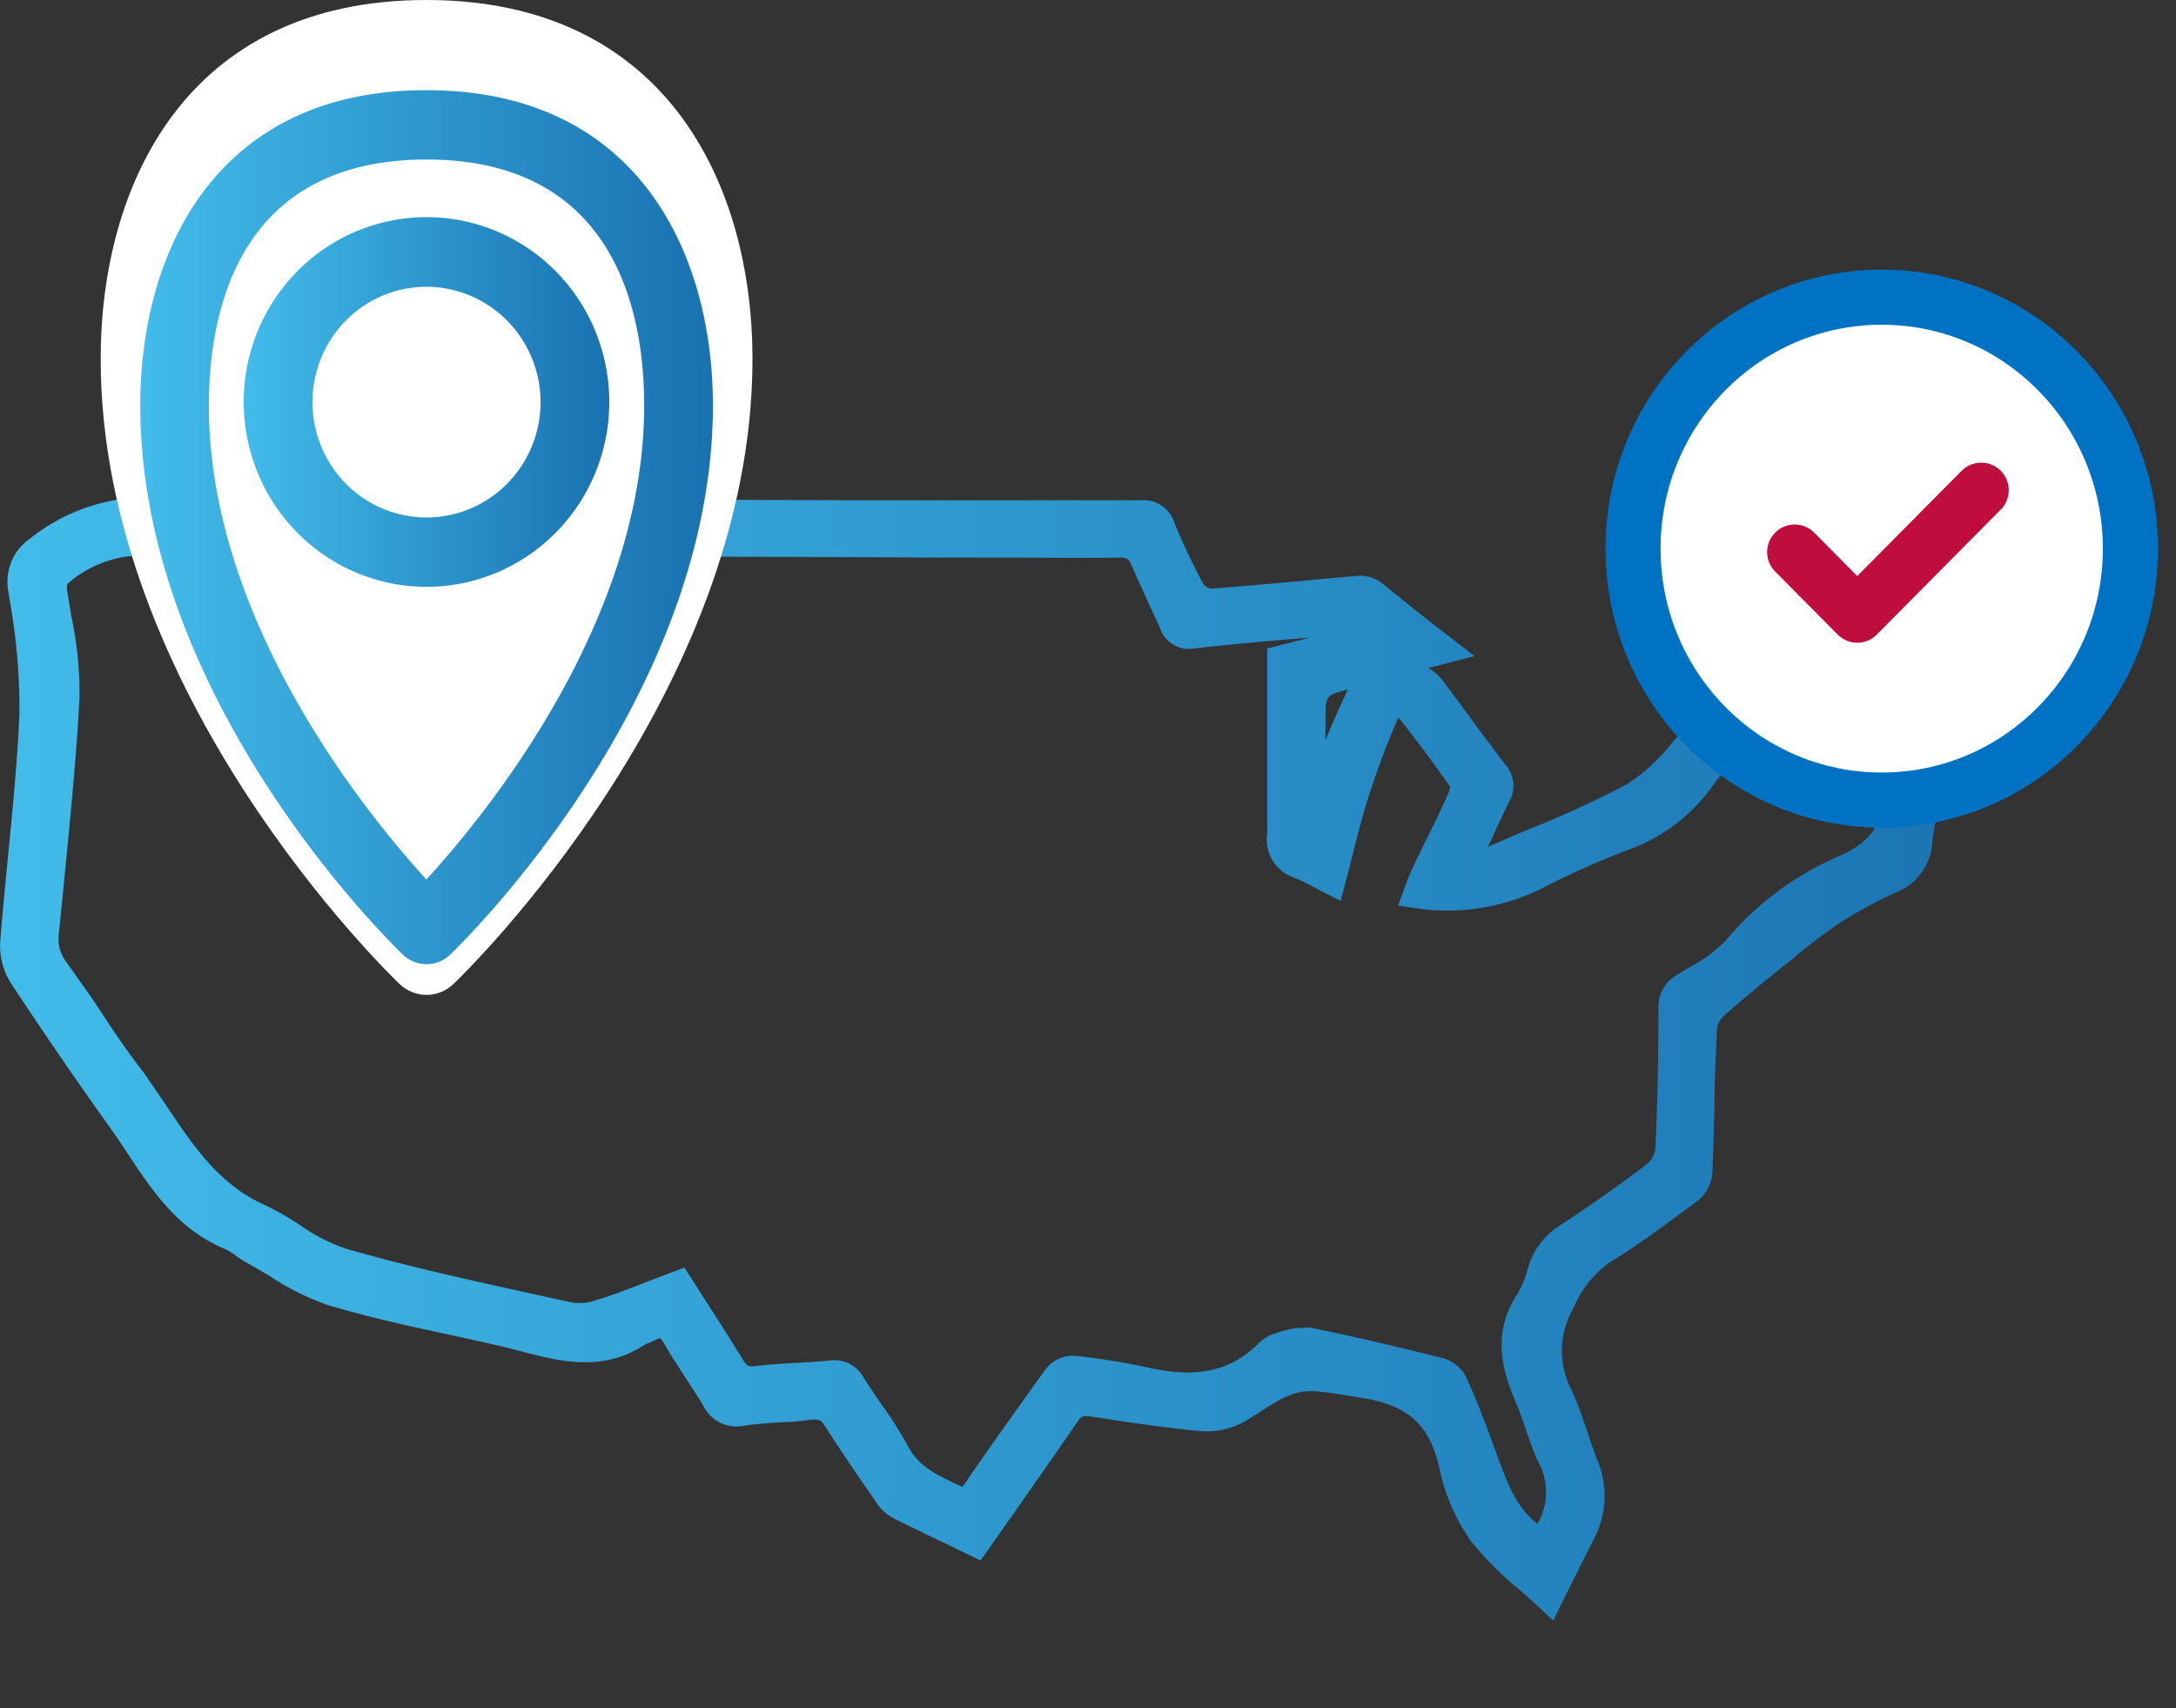 <svg width="158" height="124" viewBox="0 0 158 124" fill="none" xmlns="http://www.w3.org/2000/svg">
    <rect x="0" y="0" width="158" height="124" fill="#333333" stroke="none"/>
    <path d="m145.999 38.989-2.233.454c-1.165.227-2.244.432-3.313.702a2.782 2.782 0 0 0-1.538 1.21c-.652 1.08-1.293 2.16-1.934 3.317a467.03 467.03 0 0 1-2.886 4.883 1.668 1.668 0 0 1-.94.692c-2.522.432-5.172.8-8.121 1.08a3.911 3.911 0 0 0-2.586 1.437l-.972 1.08a13.563 13.563 0 0 1-3.334 3.08 75.871 75.871 0 0 1-7.619 3.479l-2.49 1.08c.513-1.08 1.004-2.16 1.528-3.241a2.315 2.315 0 0 0-.235-2.701c-.941-1.22-1.849-2.463-2.768-3.706l-1.774-2.398a3.828 3.828 0 0 0-1.068-.94l3.355-.865-2.8-2.16c-1.41-1.081-2.714-2.161-4.06-3.242a2.639 2.639 0 0 0-1.753-.41c-1.325.108-2.639.227-3.953.356-2.202.195-4.392.4-6.572.562a1.066 1.066 0 0 1-.524-.292 41.521 41.521 0 0 1-2.137-4.516 2.373 2.373 0 0 0-.95-1.239 2.33 2.33 0 0 0-1.508-.37H67.245c-6.839 0-13.685-.026-20.538-.076H36.235c-8.004 0-16.285 0-24.417-.108a13.702 13.702 0 0 0-9.617 2.95 3.784 3.784 0 0 0-1.376 1.695 3.832 3.832 0 0 0-.216 2.183l.085.55a44.13 44.13 0 0 1 .716 8.342C1.26 55.27.919 58.75.587 62.11.384 64.27.171 66.334.01 68.452a5.055 5.055 0 0 0 .802 2.95 330.596 330.596 0 0 0 7.33 10.674A52.41 52.41 0 0 1 9.35 83.87c1.773 2.668 3.611 5.402 6.988 6.806.271.122.526.278.759.465.25.185.51.355.78.508.556.302 1.068.626 1.646.95 1.346.903 2.8 1.63 4.327 2.161 2.939.875 5.974 1.545 8.901 2.161l3.73.832c.46.108.919.238 1.378.357 2.746.713 5.845 1.534 8.923-.465.104-.063.215-.114.331-.151.162-.061.319-.133.47-.216.108-.06.223-.103.342-.13.105.091.192.201.257.324.47.821.983 1.61 1.496 2.399.513.788.94 1.437 1.378 2.161.262.547.699.99 1.24 1.256.54.266 1.154.341 1.742.213.94-.13 1.89-.195 2.853-.259.726 0 1.453-.108 2.137-.184.406 0 .577 0 .855.443a162.91 162.91 0 0 0 3.633 5.402c.307.523.741.958 1.26 1.264 1.38.702 2.768 1.361 4.19 2.042l2.233 1.081 2.137-3.036c1.656-2.367 3.291-4.689 4.905-7.045.256-.378.395-.464.95-.378 2.587.411 5.344.821 8.122 1.08a5.67 5.67 0 0 0 3.334-.875c3.58-2.301 3.58-2.301 7.341-1.696l.994.162c3.206.519 4.809 1.912 5.514 5.002a14.29 14.29 0 0 0 2.329 5.403 24.103 24.103 0 0 0 3.463 3.468c.544.475 1.068.951 1.634 1.469l.855.81 1.315-2.657c.555-1.081 1.068-2.161 1.635-3.242a6.74 6.74 0 0 0 .235-5.812 34.402 34.402 0 0 1-.759-2.161c-.321-.951-.641-1.902-1.069-2.82a6.139 6.139 0 0 1 0-5.78l.097-.162a7.602 7.602 0 0 1 2.65-3.371c2.019-1.232 3.932-2.658 5.791-4.03l.599-.454a2.862 2.862 0 0 0 1.068-2.01c.064-1.642.107-3.24.15-4.948 0-1.87.107-3.738.182-5.607.085-.35.275-.663.545-.897 1.25-1.08 2.521-2.161 4.06-3.393l.802-.637a38.899 38.899 0 0 1 3.483-2.647 30.054 30.054 0 0 1 4.125-2.237 4.215 4.215 0 0 0 1.872-1.496 4.28 4.28 0 0 0 .767-2.285c.064-.57.161-1.137.289-1.696.107-.465.203-.93.267-1.405s.117-.497.598-.594a141.83 141.83 0 0 0 4.82-1.167l2.842-.702-3.142-16.455zm-35.038 53.027a8.12 8.12 0 0 1-.77 1.912c-1.891 2.831-1.122 5.565-.128 7.877.289.669.524 1.372.759 2.063.235.692.513 1.491.823 2.161a4.597 4.597 0 0 1 0 4.592c-1.55-1.145-2.234-3.036-2.982-5.089-.748-2.053-1.389-3.76-2.137-5.402a2.75 2.75 0 0 0-1.678-1.513c-3.9-.972-6.881-1.663-9.692-2.225a1.99 1.99 0 0 0-.502 0 5.587 5.587 0 0 0-1.688.291l-.406.13a3.126 3.126 0 0 0-1.282.821c-1.999 1.923-4.414 2.431-7.844 1.664a50.243 50.243 0 0 0-5.343-.864c-.404-.031-.809.037-1.181.199s-.7.412-.956.73a542.617 542.617 0 0 0-5 7.033l-1.07 1.556-.406-.194c-1.495-.703-2.788-1.308-3.547-2.766a29.071 29.071 0 0 0-1.988-3.123c-.406-.605-.822-1.199-1.207-1.815a2.461 2.461 0 0 0-1.055-1.044 2.423 2.423 0 0 0-1.456-.241c-.802.086-1.603.13-2.394.172-.994.055-1.988.12-2.981.238-.47.054-.63 0-.909-.475a260.189 260.189 0 0 0-2.735-4.322l-1.507-2.355-2.33.875c-1.356.53-2.714 1.08-4.081 1.49a3.553 3.553 0 0 1-1.763.163l-3.078-.67c-4.403-.972-8.955-1.966-13.357-3.241a13.153 13.153 0 0 1-3.28-1.686 21.084 21.084 0 0 0-2.597-1.48c-3.324-1.49-5.204-4.321-7.192-7.293-.524-.778-1.069-1.555-1.582-2.312-1.057-1.35-2.03-2.766-2.96-4.192-.93-1.426-1.763-2.571-2.67-3.846a2.779 2.779 0 0 1-.535-2.096l.363-3.587c.428-4.419.898-8.957 1.133-13.495a26.665 26.665 0 0 0-.588-5.91 129.79 129.79 0 0 1-.3-1.825c-.095-.605 0-.497.3-.778a8.348 8.348 0 0 1 5.631-1.815c8.656.086 17.461.086 25.978.086h10.28c6.796 0 13.592.022 20.388.065h5.29c2.831 0 5.674.054 8.548 0 .545 0 .673.108.855.54.342.8.716 1.588 1.068 2.377.353.789.674 1.437.994 2.16.168.524.52.967.988 1.245a2.202 2.202 0 0 0 1.555.269c2.864-.325 5.739-.573 8.357-.778l-3.1.788v13.387c-.11.686.025 1.39.382 1.983.356.594.91 1.04 1.564 1.258.532.225 1.053.478 1.56.756.278.151.555.303.865.454l.962.486.278-1.08c.181-.67.353-1.34.523-2.01.374-1.49.727-2.895 1.176-4.322a61.534 61.534 0 0 1 2.137-5.736 1.04 1.04 0 0 0 .064-.141c.068.04.127.096.171.162a102.853 102.853 0 0 1 3.601 4.84 1.92 1.92 0 0 1-.117.454c-.545 1.178-1.069 2.345-1.678 3.5l-.951 1.978c-.158.33-.297.67-.417 1.016l-.62 1.674 1.069.162c3.189.53 6.462.04 9.361-1.404a59.51 59.51 0 0 1 6.689-2.95 12.934 12.934 0 0 0 5.877-4.71 3.224 3.224 0 0 1 1.101-1.049c.444-.255.942-.4 1.453-.42 2.501-.185 5.012-.595 7.48-.995l.673-.108a2.917 2.917 0 0 0 1.054-.467c.317-.224.587-.51.795-.84a87.375 87.375 0 0 0 2.137-3.728c.844-1.47 1.689-2.928 2.565-4.321.244-.344.54-.646.876-.897l1.614 8.157-.887.238c-1.336.367-2.608.713-3.911.95a2.678 2.678 0 0 0-1.756.847 2.735 2.735 0 0 0-.734 1.822 4.154 4.154 0 0 1-.16.789c-.119.43-.191.872-.214 1.318 0 1.901-.908 3.058-3.035 4.008a22.192 22.192 0 0 0-8.217 6.094 10.137 10.137 0 0 1-2.597 1.945c-.342.194-.673.4-.994.605a2.625 2.625 0 0 0-1.005 1.013c-.235.426-.35.909-.33 1.396 0 4.149-.086 7.315-.225 10.264a1.861 1.861 0 0 1-.641 1.08 112.753 112.753 0 0 1-6.272 4.42 5.307 5.307 0 0 0-2.319 3.057zM97.742 50.333l-.277.595c-.417.918-.855 1.869-1.219 2.841v-1.556c0-1.728 0-1.728 1.625-2.16a1.09 1.09 0 0 0-.129.28z" fill="url(#9cs6mwq45a)"/>
    <path d="M29.024 71.448c.527.5 1.222.778 1.945.778.722 0 1.418-.278 1.945-.778.897-.853 21.724-21.079 21.724-45.377C54.638 13.462 48.418 0 30.958 0S7.311 13.462 7.311 26.06c0 24.363 20.826 44.535 21.713 45.388z" fill="#fff"/>
    <path d="M29.26 69.309a2.464 2.464 0 0 0 3.42 0c.78-.745 19.084-18.508 19.084-39.868 0-11.074-5.471-22.894-20.805-22.894s-20.774 11.82-20.774 22.894c0 21.403 18.295 39.123 19.075 39.868zM15.165 29.44c0-6.666 2.052-17.859 15.804-17.859 13.753 0 15.805 11.193 15.805 17.86 0 15.525-11.274 29.452-15.815 34.41-4.52-4.958-15.794-18.885-15.794-34.41z" fill="url(#g9c0ndplub)"/>
    <path d="M44.24 29.172A13.526 13.526 0 0 0 42 21.721a13.305 13.305 0 0 0-5.957-4.938 13.137 13.137 0 0 0-7.666-.76 13.227 13.227 0 0 0-6.793 3.671 13.465 13.465 0 0 0-3.631 6.868c-.513 2.602-.25 5.3.753 7.75a13.388 13.388 0 0 0 4.883 6.024 13.146 13.146 0 0 0 12.454 1.247 13.263 13.263 0 0 0 4.31-2.912 13.43 13.43 0 0 0 2.88-4.358 13.546 13.546 0 0 0 1.008-5.141zm-4.99 0a8.44 8.44 0 0 1-1.384 4.657 8.302 8.302 0 0 1-3.71 3.093 8.197 8.197 0 0 1-4.786.487 8.253 8.253 0 0 1-4.245-2.283 8.401 8.401 0 0 1-2.275-4.284 8.46 8.46 0 0 1 .463-4.84 8.355 8.355 0 0 1 3.045-3.764 8.217 8.217 0 0 1 4.6-1.418c2.194 0 4.298.88 5.852 2.445a8.431 8.431 0 0 1 2.44 5.907z" fill="url(#nv2k8xembc)"/>
    <path d="M136.632 58.084c9.973 0 18.057-8.173 18.057-18.255 0-10.082-8.084-18.254-18.057-18.254-9.972 0-18.057 8.172-18.057 18.254s8.085 18.255 18.057 18.255z" fill="#fff" stroke="#0072C4" stroke-width="4" stroke-miterlimit="10"/>
    <path d="m143.855 35.587-9.001 9.074-4.542-4.582" stroke="#BF0D3E" stroke-width="4" stroke-linecap="round" stroke-linejoin="round"/>
    <defs>
        <linearGradient id="9cs6mwq45a" x1="0" y1="76.836" x2="149.173" y2="76.836" gradientUnits="userSpaceOnUse">
            <stop stop-color="#42BCEA"/>
            <stop offset="1" stop-color="#1971B0"/>
        </linearGradient>
        <linearGradient id="g9c0ndplub" x1="10.185" y1="38.268" x2="51.764" y2="38.268" gradientUnits="userSpaceOnUse">
            <stop stop-color="#42BCEA"/>
            <stop offset="1" stop-color="#1971B0"/>
        </linearGradient>
        <linearGradient id="nv2k8xembc" x1="17.708" y1="29.194" x2="44.241" y2="29.194" gradientUnits="userSpaceOnUse">
            <stop stop-color="#42BCEA"/>
            <stop offset="1" stop-color="#1971B0"/>
        </linearGradient>
    </defs>
</svg>
